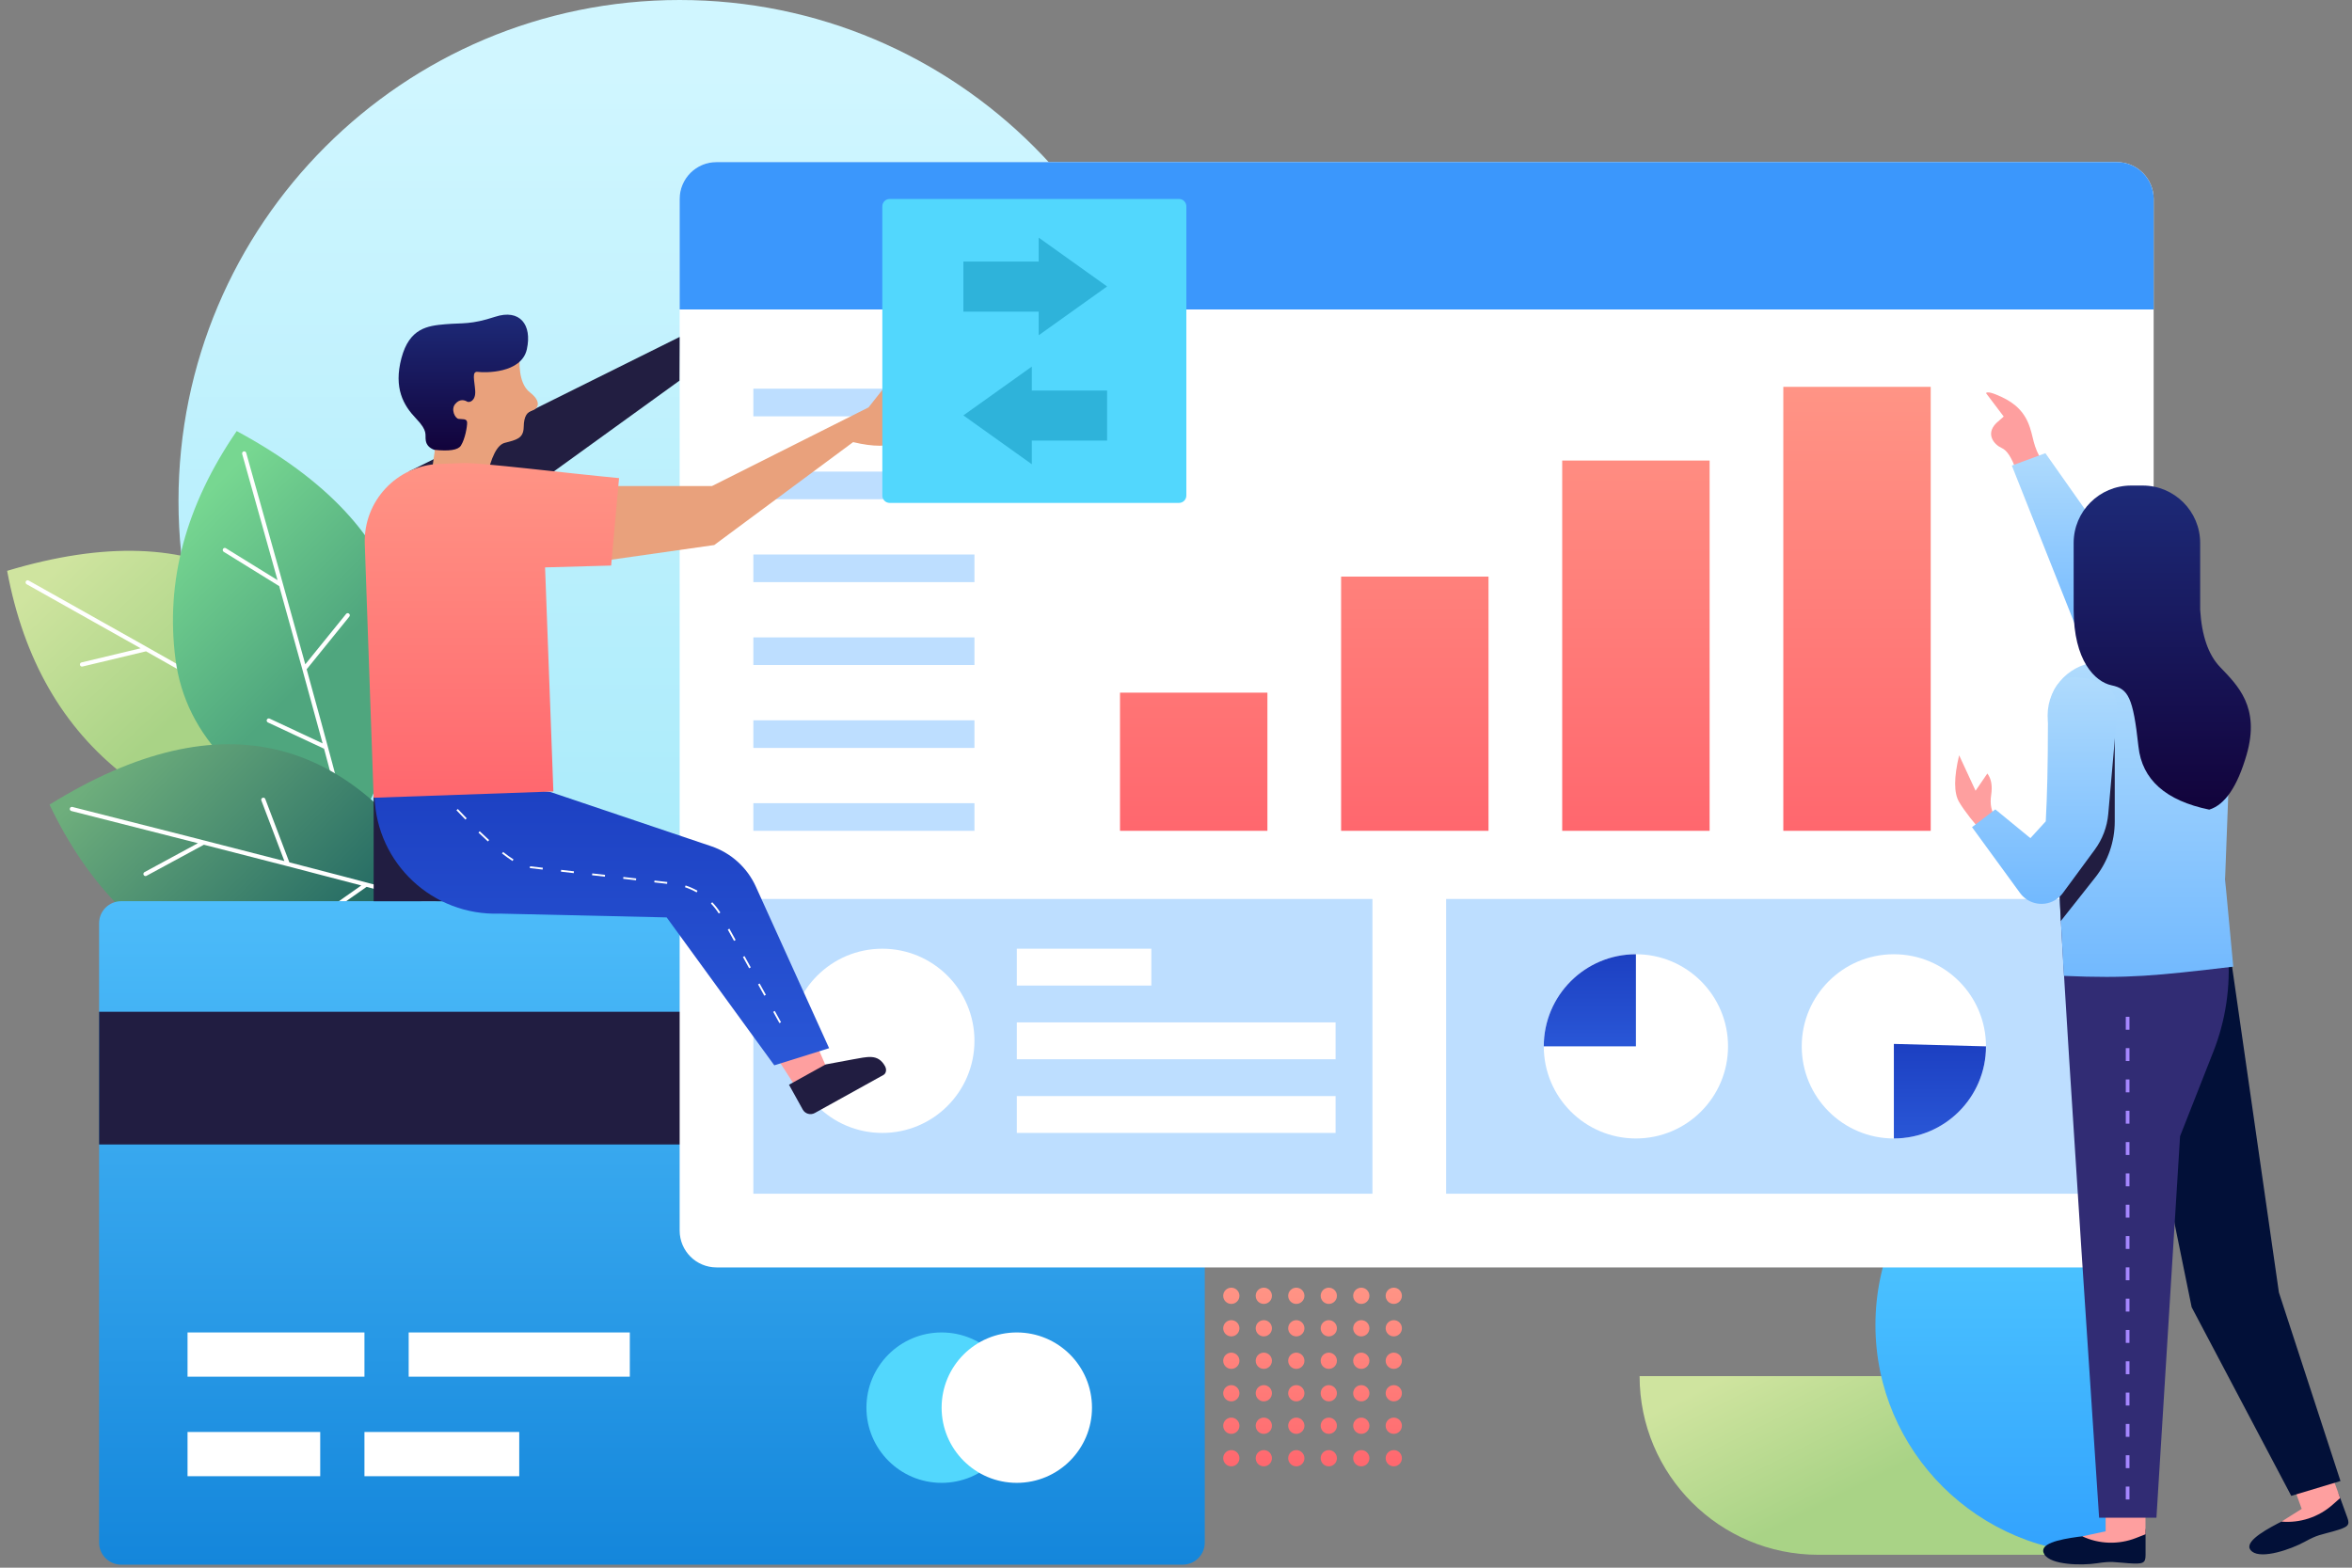 <svg width="231" height="154" viewBox="0 0 231 154" fill="none" xmlns="http://www.w3.org/2000/svg">
<rect x="0" y="0" width="231" height="154" fill="#808080" stroke="none"/>
<path d="M66.752 98.444C93.936 98.444 115.973 76.407 115.973 49.222C115.973 22.038 93.936 6.10352e-05 66.752 6.10352e-05C39.568 6.10352e-05 17.531 22.038 17.531 49.222C17.531 76.407 39.568 98.444 66.752 98.444Z" fill="url(#paint0_linear)"/>
<path d="M161.032 135.18H189.09C198.785 135.18 206.643 143.039 206.643 152.733H178.585C168.891 152.733 161.032 144.874 161.032 135.18Z" fill="url(#paint1_linear)"/>
<path d="M206.823 152.649C206.823 137.232 206.823 117.742 206.823 107.673C194.326 107.673 184.195 117.742 184.195 130.161C184.195 142.581 194.326 152.649 206.823 152.649Z" fill="url(#paint2_linear)"/>
<path fill-rule="evenodd" clip-rule="evenodd" d="M120.933 128.089C121.373 128.089 121.73 127.732 121.73 127.291C121.73 126.851 121.373 126.494 120.933 126.494C120.492 126.494 120.135 126.851 120.135 127.291C120.135 127.732 120.492 128.089 120.933 128.089ZM121.73 130.483C121.73 130.923 121.373 131.28 120.933 131.28C120.492 131.28 120.135 130.923 120.135 130.483C120.135 130.042 120.492 129.685 120.933 129.685C121.373 129.685 121.73 130.042 121.73 130.483ZM120.933 134.471C121.373 134.471 121.73 134.114 121.73 133.674C121.73 133.233 121.373 132.876 120.933 132.876C120.492 132.876 120.135 133.233 120.135 133.674C120.135 134.114 120.492 134.471 120.933 134.471ZM121.73 136.865C121.73 137.305 121.373 137.663 120.933 137.663C120.492 137.663 120.135 137.305 120.135 136.865C120.135 136.424 120.492 136.067 120.933 136.067C121.373 136.067 121.73 136.424 121.73 136.865ZM120.933 140.854C121.373 140.854 121.73 140.497 121.73 140.056C121.73 139.615 121.373 139.258 120.933 139.258C120.492 139.258 120.135 139.615 120.135 140.056C120.135 140.497 120.492 140.854 120.933 140.854ZM120.933 144.045C121.373 144.045 121.73 143.688 121.73 143.247C121.73 142.806 121.373 142.449 120.933 142.449C120.492 142.449 120.135 142.806 120.135 143.247C120.135 143.688 120.492 144.045 120.933 144.045ZM124.922 143.247C124.922 143.688 124.565 144.045 124.124 144.045C123.683 144.045 123.326 143.688 123.326 143.247C123.326 142.806 123.683 142.449 124.124 142.449C124.565 142.449 124.922 142.806 124.922 143.247ZM124.124 140.854C124.565 140.854 124.922 140.497 124.922 140.056C124.922 139.615 124.565 139.258 124.124 139.258C123.683 139.258 123.326 139.615 123.326 140.056C123.326 140.497 123.683 140.854 124.124 140.854ZM124.922 136.865C124.922 137.305 124.565 137.663 124.124 137.663C123.683 137.663 123.326 137.305 123.326 136.865C123.326 136.424 123.683 136.067 124.124 136.067C124.565 136.067 124.922 136.424 124.922 136.865ZM124.124 134.471C124.565 134.471 124.922 134.114 124.922 133.674C124.922 133.233 124.565 132.876 124.124 132.876C123.683 132.876 123.326 133.233 123.326 133.674C123.326 134.114 123.683 134.471 124.124 134.471ZM124.922 130.483C124.922 130.923 124.565 131.28 124.124 131.28C123.683 131.28 123.326 130.923 123.326 130.483C123.326 130.042 123.683 129.685 124.124 129.685C124.565 129.685 124.922 130.042 124.922 130.483ZM124.124 128.089C124.565 128.089 124.922 127.732 124.922 127.291C124.922 126.851 124.565 126.494 124.124 126.494C123.683 126.494 123.326 126.851 123.326 127.291C123.326 127.732 123.683 128.089 124.124 128.089ZM128.113 143.247C128.113 143.688 127.756 144.045 127.315 144.045C126.875 144.045 126.517 143.688 126.517 143.247C126.517 142.806 126.875 142.449 127.315 142.449C127.756 142.449 128.113 142.806 128.113 143.247ZM127.315 140.854C127.756 140.854 128.113 140.497 128.113 140.056C128.113 139.615 127.756 139.258 127.315 139.258C126.875 139.258 126.517 139.615 126.517 140.056C126.517 140.497 126.875 140.854 127.315 140.854ZM128.113 136.865C128.113 137.305 127.756 137.663 127.315 137.663C126.875 137.663 126.517 137.305 126.517 136.865C126.517 136.424 126.875 136.067 127.315 136.067C127.756 136.067 128.113 136.424 128.113 136.865ZM127.315 134.471C127.756 134.471 128.113 134.114 128.113 133.674C128.113 133.233 127.756 132.876 127.315 132.876C126.875 132.876 126.517 133.233 126.517 133.674C126.517 134.114 126.875 134.471 127.315 134.471ZM128.113 130.483C128.113 130.923 127.756 131.28 127.315 131.28C126.875 131.28 126.517 130.923 126.517 130.483C126.517 130.042 126.875 129.685 127.315 129.685C127.756 129.685 128.113 130.042 128.113 130.483ZM127.315 128.089C127.756 128.089 128.113 127.732 128.113 127.291C128.113 126.851 127.756 126.494 127.315 126.494C126.875 126.494 126.517 126.851 126.517 127.291C126.517 127.732 126.875 128.089 127.315 128.089ZM131.304 143.247C131.304 143.688 130.947 144.045 130.506 144.045C130.066 144.045 129.709 143.688 129.709 143.247C129.709 142.806 130.066 142.449 130.506 142.449C130.947 142.449 131.304 142.806 131.304 143.247ZM130.506 140.854C130.947 140.854 131.304 140.497 131.304 140.056C131.304 139.615 130.947 139.258 130.506 139.258C130.066 139.258 129.709 139.615 129.709 140.056C129.709 140.497 130.066 140.854 130.506 140.854ZM131.304 136.865C131.304 137.305 130.947 137.663 130.506 137.663C130.066 137.663 129.709 137.305 129.709 136.865C129.709 136.424 130.066 136.067 130.506 136.067C130.947 136.067 131.304 136.424 131.304 136.865ZM130.506 134.471C130.947 134.471 131.304 134.114 131.304 133.674C131.304 133.233 130.947 132.876 130.506 132.876C130.066 132.876 129.709 133.233 129.709 133.674C129.709 134.114 130.066 134.471 130.506 134.471ZM131.304 130.483C131.304 130.923 130.947 131.28 130.506 131.28C130.066 131.28 129.709 130.923 129.709 130.483C129.709 130.042 130.066 129.685 130.506 129.685C130.947 129.685 131.304 130.042 131.304 130.483ZM130.506 128.089C130.947 128.089 131.304 127.732 131.304 127.291C131.304 126.851 130.947 126.494 130.506 126.494C130.066 126.494 129.709 126.851 129.709 127.291C129.709 127.732 130.066 128.089 130.506 128.089ZM134.496 143.247C134.496 143.688 134.138 144.045 133.698 144.045C133.257 144.045 132.9 143.688 132.9 143.247C132.9 142.806 133.257 142.449 133.698 142.449C134.138 142.449 134.496 142.806 134.496 143.247ZM133.698 140.854C134.138 140.854 134.496 140.497 134.496 140.056C134.496 139.615 134.138 139.258 133.698 139.258C133.257 139.258 132.9 139.615 132.9 140.056C132.9 140.497 133.257 140.854 133.698 140.854ZM134.496 136.865C134.496 137.305 134.138 137.663 133.698 137.663C133.257 137.663 132.9 137.305 132.9 136.865C132.9 136.424 133.257 136.067 133.698 136.067C134.138 136.067 134.496 136.424 134.496 136.865ZM133.698 134.471C134.138 134.471 134.496 134.114 134.496 133.674C134.496 133.233 134.138 132.876 133.698 132.876C133.257 132.876 132.9 133.233 132.9 133.674C132.9 134.114 133.257 134.471 133.698 134.471ZM134.496 130.483C134.496 130.923 134.138 131.28 133.698 131.28C133.257 131.28 132.9 130.923 132.9 130.483C132.9 130.042 133.257 129.685 133.698 129.685C134.138 129.685 134.496 130.042 134.496 130.483ZM133.698 128.089C134.138 128.089 134.496 127.732 134.496 127.291C134.496 126.851 134.138 126.494 133.698 126.494C133.257 126.494 132.9 126.851 132.9 127.291C132.9 127.732 133.257 128.089 133.698 128.089ZM137.687 143.247C137.687 143.688 137.33 144.045 136.889 144.045C136.448 144.045 136.091 143.688 136.091 143.247C136.091 142.806 136.448 142.449 136.889 142.449C137.33 142.449 137.687 142.806 137.687 143.247ZM136.889 140.854C137.33 140.854 137.687 140.497 137.687 140.056C137.687 139.615 137.33 139.258 136.889 139.258C136.448 139.258 136.091 139.615 136.091 140.056C136.091 140.497 136.448 140.854 136.889 140.854ZM137.687 136.865C137.687 137.305 137.33 137.663 136.889 137.663C136.448 137.663 136.091 137.305 136.091 136.865C136.091 136.424 136.448 136.067 136.889 136.067C137.33 136.067 137.687 136.424 137.687 136.865ZM136.889 134.471C137.33 134.471 137.687 134.114 137.687 133.674C137.687 133.233 137.33 132.876 136.889 132.876C136.448 132.876 136.091 133.233 136.091 133.674C136.091 134.114 136.448 134.471 136.889 134.471ZM137.687 130.483C137.687 130.923 137.33 131.28 136.889 131.28C136.448 131.28 136.091 130.923 136.091 130.483C136.091 130.042 136.448 129.685 136.889 129.685C137.33 129.685 137.687 130.042 137.687 130.483ZM136.889 128.089C137.33 128.089 137.687 127.732 137.687 127.291C137.687 126.851 137.33 126.494 136.889 126.494C136.448 126.494 136.091 126.851 136.091 127.291C136.091 127.732 136.448 128.089 136.889 128.089Z" fill="url(#paint3_linear)"/>
<path d="M36.712 76.398C26.528 80.998 18.385 80.94 12.285 76.224C6.185 71.507 2.324 64.791 0.701 56.075C19.769 50.349 31.773 57.123 36.712 76.398Z" fill="url(#paint4_linear)"/>
<path d="M21.674 68.127C19.476 66.88 17.032 65.499 14.342 63.982L8.101 65.476C7.99 65.503 7.879 65.434 7.853 65.323C7.826 65.212 7.895 65.1 8.005 65.074L13.812 63.683C10.454 61.791 6.723 59.694 2.616 57.391C2.517 57.335 2.482 57.209 2.537 57.109C2.593 57.01 2.718 56.974 2.817 57.03C10.315 61.234 16.564 64.755 21.567 67.592L20.922 61.243C20.894 60.968 21.304 60.926 21.332 61.201L22.007 67.841C28.676 71.625 33.062 74.158 35.166 75.44C35.263 75.499 35.294 75.627 35.235 75.724C35.175 75.822 35.049 75.853 34.952 75.794C33.693 75.027 31.614 73.81 28.714 72.143C28.707 72.147 28.699 72.151 28.691 72.154L22.988 74.244C22.881 74.283 22.762 74.228 22.723 74.121C22.684 74.013 22.739 73.895 22.846 73.856L28.248 71.876C26.395 70.812 24.226 69.575 21.74 68.165C21.716 68.157 21.694 68.144 21.674 68.127Z" fill="white"/>
<path d="M34.432 82.157C23.963 78.191 18.23 72.387 17.235 64.745C16.24 57.103 18.244 49.637 23.248 42.346C40.811 51.806 44.539 65.076 34.432 82.157Z" fill="url(#paint5_linear)"/>
<path d="M30.119 65.745C32.164 73.153 33.477 78.055 34.06 80.454C34.087 80.565 34.019 80.677 33.909 80.704C33.799 80.731 33.687 80.663 33.66 80.552C33.312 79.117 32.701 76.781 31.826 73.546C31.818 73.543 31.81 73.54 31.802 73.537L26.31 70.968C26.207 70.92 26.162 70.797 26.21 70.693C26.258 70.59 26.38 70.545 26.483 70.593L31.686 73.026C31.126 70.959 30.465 68.545 29.703 65.785C29.692 65.762 29.685 65.737 29.683 65.712C29.009 63.27 28.256 60.559 27.424 57.578L21.972 54.207C21.875 54.147 21.845 54.02 21.904 53.922C21.963 53.825 22.09 53.795 22.187 53.855L27.26 56.991C26.222 53.271 25.064 49.141 23.786 44.599C23.755 44.489 23.818 44.375 23.927 44.344C24.037 44.313 24.15 44.377 24.181 44.487C26.515 52.778 28.449 59.702 29.984 65.257L33.991 60.31C34.164 60.097 34.483 60.358 34.31 60.572L30.119 65.745Z" fill="white"/>
<path d="M44.855 89.317C36.21 96.41 28.336 98.471 21.233 95.5C14.131 92.528 8.674 87.042 4.863 79.041C21.793 68.55 35.124 71.975 44.855 89.317Z" fill="url(#paint6_linear)"/>
<path d="M28.419 84.712C35.832 86.63 40.718 87.933 43.079 88.623C43.188 88.655 43.25 88.77 43.219 88.879C43.187 88.988 43.072 89.051 42.963 89.019C41.551 88.606 39.23 87.973 36.002 87.119C35.996 87.124 35.989 87.13 35.982 87.135L31.016 90.625C30.923 90.691 30.794 90.668 30.729 90.575C30.663 90.482 30.686 90.353 30.779 90.288L35.483 86.982C33.42 86.437 31.007 85.808 28.245 85.093C28.22 85.092 28.195 85.086 28.172 85.074C25.729 84.442 23.013 83.745 20.026 82.981L14.387 86.036C14.287 86.09 14.162 86.053 14.108 85.953C14.054 85.853 14.091 85.728 14.191 85.673L19.438 82.83C15.709 81.877 11.566 80.824 7.009 79.669C6.899 79.641 6.832 79.529 6.86 79.419C6.888 79.308 7 79.242 7.11 79.27C15.431 81.377 22.37 83.149 27.93 84.586L25.671 78.638C25.573 78.381 25.958 78.235 26.056 78.492L28.419 84.712Z" fill="white"/>
<path d="M11.903 88.527H116.154C117.353 88.527 118.325 89.499 118.325 90.698V151.533C118.325 152.732 117.353 153.704 116.154 153.704H11.903C10.704 153.704 9.732 152.732 9.732 151.533V90.698C9.732 89.499 10.704 88.527 11.903 88.527Z" fill="url(#paint7_linear)"/>
<path d="M9.732 99.39H118.325V112.425H9.732V99.39Z" fill="#211D41"/>
<path fill-rule="evenodd" clip-rule="evenodd" d="M35.794 130.892H18.419V135.237H35.794V130.892ZM31.45 140.669H18.419V145.014H31.45V140.669ZM40.138 130.892H61.857V135.237H40.138V130.892ZM50.997 140.669H35.794V145.014H50.997V140.669Z" fill="white"/>
<path d="M92.48 145.666C96.558 145.666 99.864 142.358 99.864 138.279C99.864 134.199 96.558 130.892 92.48 130.892C88.402 130.892 85.096 134.199 85.096 138.279C85.096 142.358 88.402 145.666 92.48 145.666Z" fill="#52D7FD"/>
<path d="M99.864 145.666C103.943 145.666 107.249 142.358 107.249 138.279C107.249 134.199 103.943 130.892 99.864 130.892C95.786 130.892 92.48 134.199 92.48 138.279C92.48 142.358 95.786 145.666 99.864 145.666Z" fill="white"/>
<path d="M70.371 15.925H207.9C209.899 15.925 211.52 17.545 211.52 19.544V120.884C211.52 122.883 209.899 124.503 207.9 124.503H70.371C68.372 124.503 66.752 122.883 66.752 120.884V19.544C66.752 17.545 68.372 15.925 70.371 15.925Z" fill="white"/>
<path fill-rule="evenodd" clip-rule="evenodd" d="M134.793 88.31H73.99V117.264H134.793V88.31ZM210.615 88.31H142.031V117.264H210.615V88.31Z" fill="#BDDEFF"/>
<path fill-rule="evenodd" clip-rule="evenodd" d="M77.609 102.244C77.609 107.242 81.66 111.293 86.657 111.293C91.654 111.293 95.705 107.242 95.705 102.244C95.705 97.247 91.654 93.196 86.657 93.196C81.66 93.196 77.609 97.247 77.609 102.244ZM113.077 93.196H99.867V96.816H113.077V93.196ZM99.867 107.673H131.173V111.293H99.867V107.673ZM131.173 100.435H99.867V104.054H131.173V100.435Z" fill="white"/>
<path d="M160.67 111.836C165.667 111.836 169.718 107.785 169.718 102.787C169.718 97.79 165.667 93.739 160.67 93.739C155.673 93.739 151.622 97.79 151.622 102.787C151.622 107.785 155.673 111.836 160.67 111.836Z" fill="white"/>
<path d="M160.67 93.739C155.673 93.739 151.622 97.79 151.622 102.787H160.67C160.67 99.003 160.67 95.987 160.67 93.739Z" fill="url(#paint8_linear)"/>
<path d="M186.004 111.836C191.001 111.836 195.052 107.785 195.052 102.787C195.052 97.79 191.001 93.739 186.004 93.739C181.007 93.739 176.956 97.79 176.956 102.787C176.956 107.785 181.007 111.836 186.004 111.836Z" fill="white"/>
<path d="M186.004 102.548C186.004 102.708 186.004 105.803 186.004 111.836C191.001 111.836 195.052 107.785 195.052 102.787C195.052 102.787 192.036 102.708 186.004 102.548Z" fill="url(#paint9_linear)"/>
<path fill-rule="evenodd" clip-rule="evenodd" d="M189.623 38.002H175.147V81.615H189.623V38.002ZM153.431 45.241H167.908V81.615H153.431V45.241ZM146.193 56.642H131.716V81.615H146.193V56.642ZM124.478 68.042H110.001V81.615H124.478V68.042Z" fill="url(#paint10_linear)"/>
<path fill-rule="evenodd" clip-rule="evenodd" d="M95.705 38.183H73.99V40.898H95.705V38.183ZM73.99 46.327H95.705V49.041H73.99V46.327ZM95.705 54.47H73.99V57.185H95.705V54.47ZM73.99 62.614H95.705V65.328H73.99V62.614ZM95.705 70.757H73.99V73.471H95.705V70.757ZM95.705 78.9H73.99V81.615H95.705V78.9Z" fill="#BDDEFF"/>
<path d="M70.371 15.925H207.9C209.899 15.925 211.52 17.545 211.52 19.544V30.402H66.752V19.544C66.752 17.545 68.372 15.925 70.371 15.925Z" fill="#3B97FC"/>
<path d="M207.384 151.138C208.181 150.666 208.926 150.304 209.618 150.052C210.657 149.674 210.724 150.062 210.724 150.508C210.724 150.954 210.724 151.955 210.724 152.764C210.724 153.573 210.473 153.662 209.049 153.565C207.625 153.468 207.451 153.336 205.957 153.565C204.464 153.794 201.449 153.75 200.792 152.7C200.134 151.65 202.255 151.219 204.109 150.967C205.345 150.8 206.436 150.856 207.384 151.138Z" fill="#021038"/>
<path d="M210.717 146.39V150.719L209.779 151.086C208.073 151.753 206.168 151.693 204.508 150.92L206.803 150.425V146.39H210.717Z" fill="#FE9F9F"/>
<path d="M226.848 148.695C227.436 147.978 228.012 147.383 228.577 146.91C229.423 146.2 229.619 146.542 229.772 146.961C229.924 147.38 230.266 148.321 230.543 149.081C230.82 149.841 230.615 150.01 229.243 150.406C227.872 150.801 227.663 150.737 226.338 151.463C225.013 152.189 222.165 153.179 221.188 152.417C220.211 151.656 222.057 150.525 223.713 149.655C224.817 149.074 225.862 148.754 226.848 148.695Z" fill="#021038"/>
<path d="M199.913 64.405L205.209 76.676L196.552 83.056L190.521 70.296L199.913 64.405Z" fill="white"/>
<path d="M228.357 143.093L229.837 147.161L229.081 147.827C227.706 149.037 225.896 149.633 224.071 149.474L226.059 148.223L224.679 144.432L228.357 143.093Z" fill="#FE9F9F"/>
<path d="M216.683 85.772L218.987 93.317L223.821 126.963L229.869 145.488L225.034 146.944L215.252 128.412L209.51 100.254L216.683 85.772Z" fill="#021038"/>
<path d="M196.036 80.362C195.582 79.753 195.423 78.999 195.56 78.098C195.697 77.198 195.573 76.493 195.187 75.983L194.029 77.678L192.415 74.195C191.892 76.377 191.892 77.908 192.415 78.789C192.938 79.669 193.862 80.85 195.187 82.331L196.036 80.362Z" fill="#FE9F9F"/>
<path d="M206.163 149.09C203.543 109.777 202.233 88.871 202.233 86.37C202.233 82.62 218.535 75.841 218.535 86.37C218.535 88.812 218.631 91.221 218.823 93.597C219.091 96.9 218.599 100.22 217.385 103.303L214.114 111.615L211.793 149.09H206.163Z" fill="#312C74"/>
<path d="M219.34 94.958C211.689 95.858 209.061 96.14 202.703 95.865C202.444 91.44 202.233 87.156 202.233 86.37C202.233 84.306 201.864 79.098 201.125 70.748C201.111 70.594 201.105 70.44 201.105 70.285C201.105 67.387 203.454 65.037 206.352 65.037L215.732 65.037C215.776 65.037 215.82 65.038 215.863 65.04C217.781 65.112 219.277 66.725 219.204 68.643L218.535 86.37C218.848 89.745 219.116 92.608 219.34 94.958Z" fill="url(#paint11_linear)"/>
<path d="M207.699 71.512V80.691C207.699 82.687 207.026 84.625 205.788 86.191C204.657 87.621 203.526 89.051 202.395 90.482C202.318 88.968 202.233 86.799 202.233 86.37C202.233 85.614 202.184 84.436 202.085 82.836C203.567 82.836 205.438 79.061 207.699 71.512Z" fill="#211D41"/>
<path d="M197.961 46.067C197.559 44.923 197.107 44.239 196.606 44.015C195.854 43.679 194.982 42.659 196.053 41.573L196.793 40.918L195.052 38.615C195.184 38.449 195.702 38.579 196.606 39.004C197.961 39.641 198.878 40.521 199.361 41.977C199.845 43.433 199.605 43.981 201.23 46.35L198.51 47.106L197.961 46.067Z" fill="#FE9F9F"/>
<path d="M204.232 62.46L197.591 45.736L200.886 44.517L208.457 55.264L204.232 62.46Z" fill="url(#paint12_linear)"/>
<path d="M204.313 66.576C204.899 66.59 205.659 66.817 206.593 67.258C207.527 67.699 207.976 68.585 207.941 69.916L207.062 79.954C206.951 81.224 206.492 82.439 205.737 83.466L202.6 87.73C202.442 87.945 202.252 88.134 202.036 88.291C200.873 89.139 199.243 88.883 198.395 87.72L193.681 81.253L195.97 79.509L199.415 82.335L200.923 80.682C201.063 78.14 201.133 75.048 201.133 71.407C201.133 67.767 202.193 66.156 204.313 66.576Z" fill="url(#paint13_linear)"/>
<path d="M216.979 79.533C212.696 78.65 210.379 76.586 210.027 73.339C209.498 68.469 209.019 67.667 207.385 67.32C205.751 66.973 203.662 64.893 203.662 59.891V53.343C203.662 50.225 206.19 47.697 209.308 47.697H210.442C213.56 47.697 216.088 50.225 216.088 53.343V59.891C216.241 62.445 216.891 64.322 218.038 65.521C219.758 67.32 222.003 69.448 220.65 74.135C219.747 77.261 218.524 79.06 216.979 79.533Z" fill="url(#paint14_linear)"/>
<path fill-rule="evenodd" clip-rule="evenodd" d="M208.782 101.153H209.143V99.886H208.782V101.153ZM209.143 104.229H208.782V102.962H209.143V104.229ZM208.782 107.305H209.143V106.039H208.782V107.305ZM209.143 110.382H208.782V109.115H209.143V110.382ZM208.782 113.458H209.143V112.192H208.782V113.458ZM209.143 116.535H208.782V115.268H209.143V116.535ZM208.782 119.611H209.143V118.344H208.782V119.611ZM209.143 122.687H208.782V121.421H209.143V122.687ZM208.782 125.764H209.143V124.497H208.782V125.764ZM209.143 128.84H208.782V127.573H209.143V128.84ZM208.782 131.917H209.143V130.65H208.782V131.917ZM209.143 134.993H208.782V133.726H209.143V134.993ZM208.782 138.069H209.143V136.803H208.782V138.069ZM209.143 141.146H208.782V139.879H209.143V141.146ZM208.782 144.222H209.143V142.955H208.782V144.222ZM208.782 147.298H209.143V146.032H208.782V147.298Z" fill="#A587FF"/>
<path d="M66.733 37.393L45.889 52.456L40.138 46.327L66.751 33.099L66.733 37.393Z" fill="#221E41"/>
<path d="M38.283 74.269L49.621 81.588L56.063 88.534H36.698V78.355L38.283 74.269Z" fill="#211D41"/>
<path d="M78.032 106.592L76.432 104.104L80.001 102.163L81.331 105.228L78.032 106.592Z" fill="#FE9F9F"/>
<path d="M77.49 106.558L81.086 104.565L83.785 104.063C85.158 103.834 86.216 103.464 86.922 104.737C87.103 105.064 87.034 105.449 86.766 105.598L80.023 109.336C79.603 109.568 79.075 109.417 78.842 108.997L77.49 106.558Z" fill="#211D41"/>
<path d="M47.778 47.041L42.418 46.288L42.706 44.237C41.741 42.182 41.753 39.519 42.742 36.247C43.731 32.975 46.5 32.453 51.05 34.682C50.909 36.63 51.243 37.92 52.054 38.552C53.27 39.5 52.797 40.158 52.303 40.315C51.809 40.472 51.455 40.806 51.436 41.945C51.418 43.084 50.704 43.209 49.578 43.502C48.828 43.697 48.227 44.877 47.778 47.041Z" fill="#E9A17C"/>
<path d="M42.639 44.184C42.165 44.005 41.892 43.708 41.82 43.292C41.713 42.67 42.076 42.381 40.852 41.101C39.628 39.82 38.645 38.128 39.426 35.184C40.207 32.24 41.974 32.001 43.736 31.851C45.498 31.702 46.214 31.907 48.636 31.116C51.058 30.325 52.276 31.902 51.745 34.307C51.214 36.712 47.574 36.62 46.934 36.53C46.295 36.44 46.61 37.401 46.673 38.389C46.736 39.376 46.104 39.589 45.874 39.449C45.643 39.309 45.153 39.145 44.705 39.688C44.258 40.231 44.692 41.099 45.043 41.148C45.394 41.197 45.862 41.097 45.878 41.497C45.893 41.897 45.678 43.127 45.265 43.777C44.99 44.209 44.115 44.345 42.639 44.184Z" fill="url(#paint15_linear)"/>
<path d="M39.122 75.748L54.1 77.814L69.847 83.126C71.795 83.784 73.384 85.22 74.233 87.093L81.43 102.968L76.046 104.65L65.476 90.12L49.082 89.748C42.52 89.977 37.014 84.843 36.784 78.28L39.122 75.748Z" fill="url(#paint16_linear)"/>
<path d="M58.97 47.744H69.931L85.3 40.023L86.754 38.183V39.862H90.427C90.072 41.77 89.371 42.959 88.325 43.431C87.278 43.904 85.766 43.904 83.789 43.431L70.147 53.542L58.97 55.133V47.744Z" fill="#E9A17C"/>
<path d="M60.798 46.967L60.025 55.556L53.534 55.737L54.349 77.75L36.697 78.366L35.826 53.433C35.679 49.238 38.961 45.718 43.156 45.572L45.538 45.488C47.174 45.431 55.642 46.483 60.798 46.967Z" fill="url(#paint17_linear)"/>
<path fill-rule="evenodd" clip-rule="evenodd" d="M44.962 79.471L44.831 79.595C45.132 79.914 45.424 80.219 45.709 80.511L45.838 80.385C45.554 80.094 45.263 79.789 44.962 79.471ZM47.118 81.66L46.992 81.79C47.313 82.1 47.622 82.39 47.918 82.658L48.04 82.524C47.745 82.257 47.438 81.969 47.118 81.66ZM49.301 83.835L49.413 83.693C49.781 83.982 50.122 84.226 50.435 84.426L50.338 84.579C50.02 84.376 49.674 84.128 49.301 83.835ZM52.056 85.097L52.035 85.277L53.294 85.421L53.314 85.241L52.056 85.097ZM55.092 85.627L55.112 85.448L56.371 85.592L56.35 85.772L55.092 85.627ZM58.168 85.798L58.148 85.978L59.406 86.122L59.427 85.942L58.168 85.798ZM61.204 86.328L61.225 86.148L62.483 86.293L62.462 86.473L61.204 86.328ZM64.281 86.499L64.26 86.679L65.519 86.823L65.539 86.643L64.281 86.499ZM67.277 87.155L67.334 86.983C67.742 87.117 68.135 87.292 68.507 87.505L68.418 87.662C68.056 87.456 67.674 87.285 67.277 87.155ZM69.952 88.629L69.822 88.755C70.111 89.055 70.369 89.384 70.593 89.737L70.746 89.64C70.515 89.276 70.249 88.938 69.952 88.629ZM71.478 91.316L71.637 91.228L72.249 92.338L72.091 92.425L71.478 91.316ZM73.123 93.922L72.965 94.009L73.577 95.118L73.736 95.031L73.123 93.922ZM74.451 96.703L74.61 96.615L75.222 97.724L75.064 97.812L74.451 96.703ZM76.096 99.309L75.938 99.396L76.55 100.505L76.709 100.418L76.096 99.309Z" fill="white"/>
<path d="M87.381 19.544H115.792C116.192 19.544 116.516 19.868 116.516 20.268V48.679C116.516 49.079 116.192 49.403 115.792 49.403H87.381C86.981 49.403 86.657 49.079 86.657 48.679V20.268C86.657 19.868 86.981 19.544 87.381 19.544Z" fill="#52D7FD"/>
<path fill-rule="evenodd" clip-rule="evenodd" d="M94.619 30.613H102.015V32.935L108.734 28.14L102.015 23.344V25.695H94.619V30.613ZM101.339 45.603V43.28H108.734V38.362H101.339V36.012L94.619 40.807L101.339 45.603Z" fill="#2EB3DA"/>
<defs>
<linearGradient id="paint0_linear" x1="-4.025" y1="7.151" x2="-4.025" y2="148.708" gradientUnits="userSpaceOnUse">
<stop stop-color="#D0F6FF"/>
<stop offset="1" stop-color="#8BE2F7"/>
</linearGradient>
<linearGradient id="paint1_linear" x1="156.448" y1="141.715" x2="163.485" y2="155.703" gradientUnits="userSpaceOnUse">
<stop stop-color="#CFE49F"/>
<stop offset="1" stop-color="#A9D386"/>
</linearGradient>
<linearGradient id="paint2_linear" x1="185.017" y1="110.941" x2="185.017" y2="152.649" gradientUnits="userSpaceOnUse">
<stop stop-color="#55D0FF"/>
<stop offset="1" stop-color="#32A2FE"/>
</linearGradient>
<linearGradient id="paint3_linear" x1="120.135" y1="126.494" x2="120.135" y2="144.045" gradientUnits="userSpaceOnUse">
<stop stop-color="#FF9485"/>
<stop offset="1" stop-color="#FF676E"/>
</linearGradient>
<linearGradient id="paint4_linear" x1="-2.918" y1="63.676" x2="9.882" y2="77.396" gradientUnits="userSpaceOnUse">
<stop stop-color="#CFE49F"/>
<stop offset="1" stop-color="#A9D386"/>
</linearGradient>
<linearGradient id="paint5_linear" x1="18.733" y1="50.006" x2="32.833" y2="64.06" gradientUnits="userSpaceOnUse">
<stop stop-color="#77D791"/>
<stop offset="1" stop-color="#4FA67E"/>
</linearGradient>
<linearGradient id="paint6_linear" x1="-4.399" y1="90.221" x2="21.466" y2="115.813" gradientUnits="userSpaceOnUse">
<stop stop-color="#6EAE7C"/>
<stop offset="1" stop-color="#0F575D"/>
</linearGradient>
<linearGradient id="paint7_linear" x1="9.732" y1="88.527" x2="9.732" y2="153.704" gradientUnits="userSpaceOnUse">
<stop stop-color="#4DBCFA"/>
<stop offset="1" stop-color="#1486DB"/>
</linearGradient>
<linearGradient id="paint8_linear" x1="148.253" y1="88.948" x2="148.253" y2="110.629" gradientUnits="userSpaceOnUse">
<stop stop-color="#1533B6"/>
<stop offset="1" stop-color="#356BE9"/>
</linearGradient>
<linearGradient id="paint9_linear" x1="182.636" y1="97.63" x2="182.636" y2="119.885" gradientUnits="userSpaceOnUse">
<stop stop-color="#1533B6"/>
<stop offset="1" stop-color="#356BE9"/>
</linearGradient>
<linearGradient id="paint10_linear" x1="110.001" y1="38.002" x2="110.001" y2="81.615" gradientUnits="userSpaceOnUse">
<stop stop-color="#FF9485"/>
<stop offset="1" stop-color="#FF676E"/>
</linearGradient>
<linearGradient id="paint11_linear" x1="198.61" y1="56.574" x2="198.61" y2="95.966" gradientUnits="userSpaceOnUse">
<stop stop-color="#C0E4FD"/>
<stop offset="1" stop-color="#72B9FE"/>
</linearGradient>
<linearGradient id="paint12_linear" x1="196.105" y1="39.607" x2="196.105" y2="62.46" gradientUnits="userSpaceOnUse">
<stop stop-color="#C0E4FD"/>
<stop offset="1" stop-color="#72B9FE"/>
</linearGradient>
<linearGradient id="paint13_linear" x1="191.73" y1="60.414" x2="191.73" y2="88.791" gradientUnits="userSpaceOnUse">
<stop stop-color="#C0E4FD"/>
<stop offset="1" stop-color="#72B9FE"/>
</linearGradient>
<linearGradient id="paint14_linear" x1="203.662" y1="47.697" x2="203.662" y2="79.533" gradientUnits="userSpaceOnUse">
<stop stop-color="#1D2A78"/>
<stop offset="1" stop-color="#12033B"/>
</linearGradient>
<linearGradient id="paint15_linear" x1="39.147" y1="30.91" x2="39.147" y2="44.249" gradientUnits="userSpaceOnUse">
<stop stop-color="#1D2A78"/>
<stop offset="1" stop-color="#12033B"/>
</linearGradient>
<linearGradient id="paint16_linear" x1="20.162" y1="60.444" x2="20.162" y2="129.698" gradientUnits="userSpaceOnUse">
<stop stop-color="#1533B6"/>
<stop offset="1" stop-color="#356BE9"/>
</linearGradient>
<linearGradient id="paint17_linear" x1="35.821" y1="45.486" x2="35.821" y2="78.366" gradientUnits="userSpaceOnUse">
<stop stop-color="#FF9485"/>
<stop offset="1" stop-color="#FF676E"/>
</linearGradient>
</defs>
</svg>
